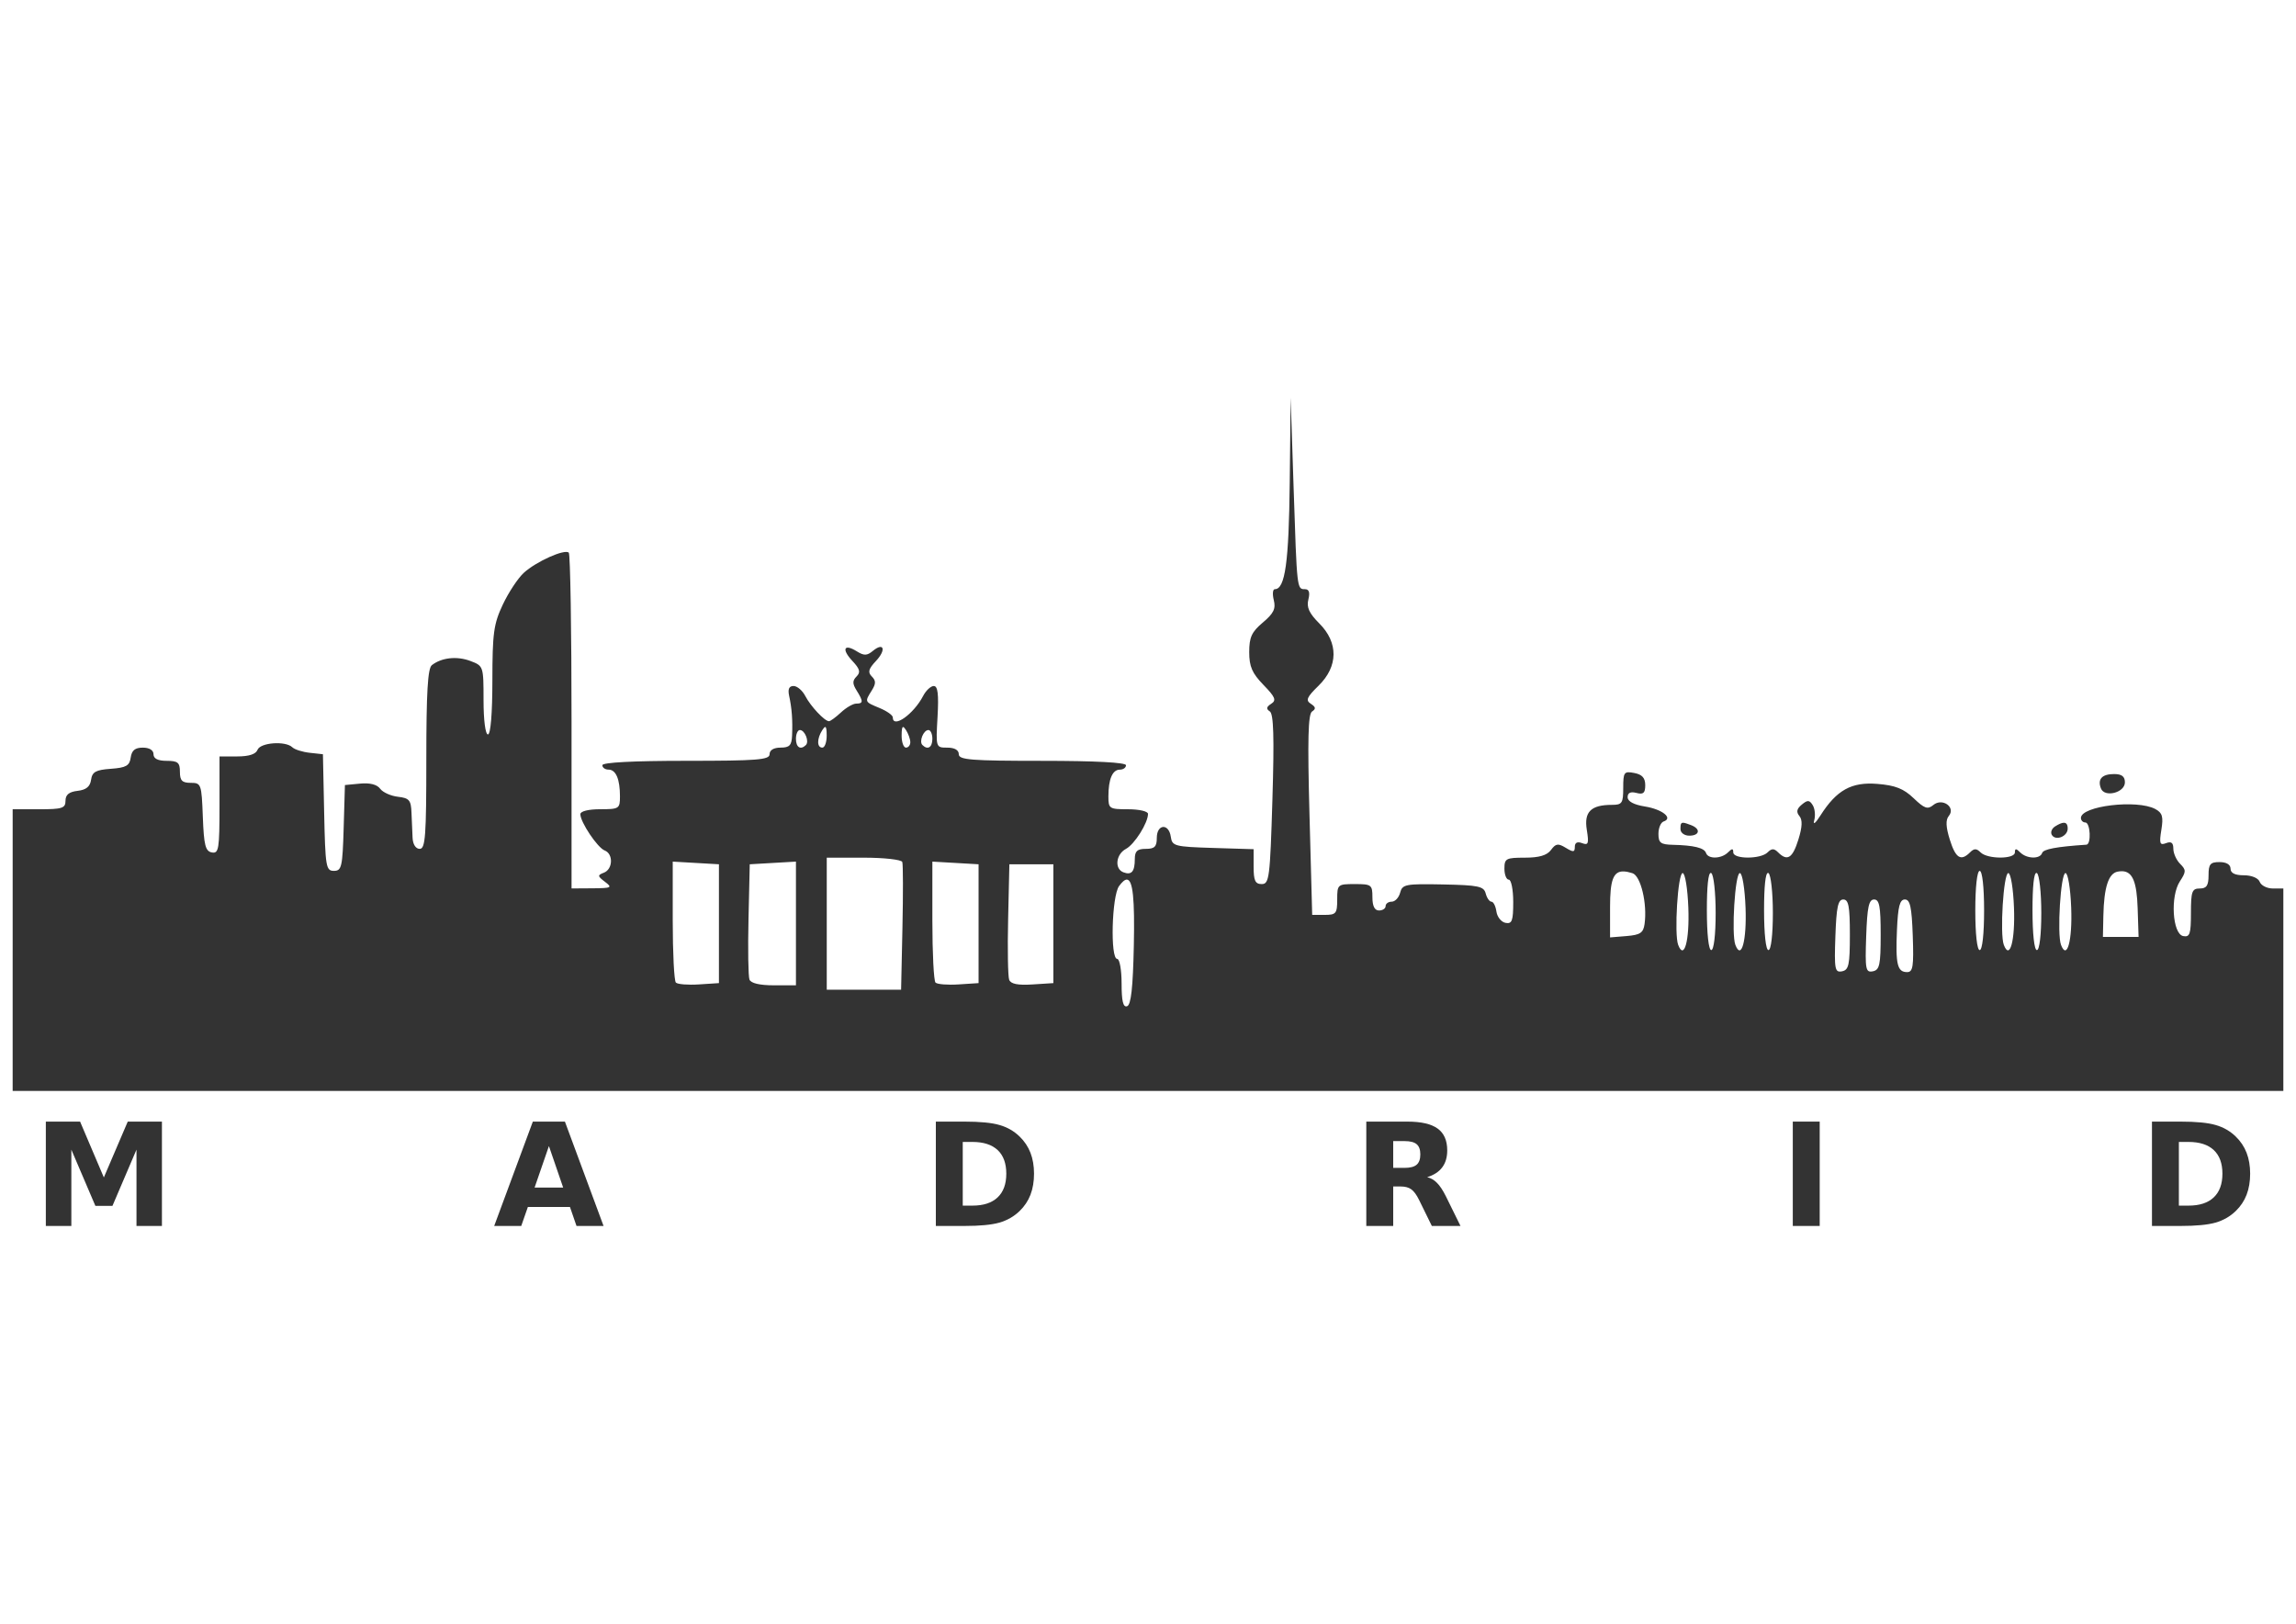 <?xml version="1.0" encoding="UTF-8" standalone="no"?>
<!-- Created with Inkscape (http://www.inkscape.org/) -->

<svg
   xmlns:dc="http://purl.org/dc/elements/1.1/"
   xmlns:cc="http://creativecommons.org/ns#"
   xmlns:rdf="http://www.w3.org/1999/02/22-rdf-syntax-ns#"
   xmlns:svg="http://www.w3.org/2000/svg"
   xmlns="http://www.w3.org/2000/svg"
   xmlns:sodipodi="http://sodipodi.sourceforge.net/DTD/sodipodi-0.dtd"
   xmlns:inkscape="http://www.inkscape.org/namespaces/inkscape"
   width="297mm"
   height="210mm"
   viewBox="0 0 297 210"
   version="1.1"
   id="svg4019"
   inkscape:version="0.92.2 5c3e80d, 2017-08-06"
   sodipodi:docname="madrid.svg">
  <defs
     id="defs4013" />
  <sodipodi:namedview
     id="base"
     pagecolor="#ffffff"
     bordercolor="#666666"
     borderopacity="1.0"
     inkscape:pageopacity="0.0"
     inkscape:pageshadow="2"
     inkscape:zoom="0.85878227"
     inkscape:cx="561.25984"
     inkscape:cy="396.85039"
     inkscape:document-units="mm"
     inkscape:current-layer="layer1"
     showgrid="false"
     inkscape:window-width="1440"
     inkscape:window-height="851"
     inkscape:window-x="0"
     inkscape:window-y="1"
     inkscape:window-maximized="1" />
  <g
     inkscape:label="Livello 1"
     inkscape:groupmode="layer"
     id="layer1"
     transform="translate(0,-87)">
    <g
       id="g4127"
       transform="translate(1.175e-4,-8.732)">
      <path
         inkscape:connector-curvature="0"
         id="path4070"
         d="m 166.954,147.173 -0.119,10.931 c -0.113,10.355 -0.597,13.83 -1.929,13.83 -0.269,0 -0.329,0.635 -0.135,1.411 0.28,1.116 -0.015,1.72 -1.412,2.896 -1.448,1.219 -1.766,1.908 -1.766,3.828 0,1.869 0.372,2.725 1.843,4.243 1.537,1.586 1.703,1.993 0.996,2.447 -0.623,0.4 -0.67,0.659 -0.177,0.98 0.496,0.322 0.584,3.292 0.34,11.384 -0.307,10.148 -0.408,10.949 -1.382,10.949 -0.846,0 -1.051,-0.441 -1.051,-2.255 v -2.256 l -5.265,-0.163 c -4.969,-0.154 -5.276,-0.236 -5.448,-1.445 -0.252,-1.775 -1.81,-1.653 -1.81,0.142 0,1.138 -0.284,1.423 -1.423,1.423 -1.111,0 -1.423,0.291 -1.423,1.328 0,1.618 -0.425,2.107 -1.479,1.702 -1.177,-0.452 -0.97,-2.329 0.335,-3.027 1.113,-0.596 2.852,-3.357 2.852,-4.529 0,-0.329 -1.152,-0.597 -2.561,-0.597 -2.451,0 -2.562,-0.072 -2.562,-1.662 0,-2.236 0.526,-3.462 1.484,-3.462 0.436,0 0.793,-0.256 0.793,-0.569 0,-0.359 -3.985,-0.569 -10.815,-0.569 -9.234,0 -10.815,-0.125 -10.815,-0.854 0,-0.541 -0.545,-0.854 -1.488,-0.854 -1.483,0 -1.487,-0.011 -1.262,-3.985 0.165,-2.924 0.036,-3.985 -0.485,-3.985 -0.391,0 -1.01,0.577 -1.377,1.281 -1.232,2.369 -3.927,4.271 -3.927,2.772 0,-0.275 -0.769,-0.818 -1.708,-1.207 -1.954,-0.809 -1.941,-0.781 -1.01,-2.271 0.548,-0.878 0.549,-1.265 0.004,-1.81 -0.545,-0.545 -0.43,-0.974 0.538,-2.004 1.363,-1.451 1.027,-2.488 -0.418,-1.289 -0.74,0.614 -1.132,0.623 -2.061,0.042 -1.661,-1.037 -2.005,-0.283 -0.568,1.247 0.968,1.03 1.083,1.459 0.538,2.004 -0.545,0.545 -0.544,0.933 0.004,1.81 0.884,1.416 0.875,1.701 -0.05,1.701 -0.411,0 -1.296,0.513 -1.968,1.139 -0.672,0.626 -1.372,1.138 -1.554,1.138 -0.564,0 -2.373,-1.925 -3.074,-3.273 -0.367,-0.704 -1.046,-1.281 -1.511,-1.281 -0.58,0 -0.757,0.404 -0.567,1.281 0.35,1.615 0.462,3.129 0.378,5.123 -0.053,1.273 -0.331,1.565 -1.488,1.565 -0.885,0 -1.423,0.323 -1.423,0.854 0,0.729 -1.581,0.854 -10.815,0.854 -6.831,0 -10.816,0.21 -10.816,0.569 0,0.313 0.357,0.569 0.794,0.569 0.958,0 1.483,1.226 1.483,3.462 0,1.589 -0.11,1.662 -2.561,1.662 -1.527,0 -2.562,0.26 -2.562,0.644 0,1.025 2.218,4.334 3.143,4.689 1.139,0.437 1.07,2.427 -0.1,2.875 -0.849,0.326 -0.834,0.442 0.142,1.181 0.993,0.751 0.857,0.821 -1.62,0.838 l -2.704,0.017 V 189.105 c 0,-11.845 -0.16,-21.696 -0.356,-21.892 -0.518,-0.518 -4.238,1.15 -5.83,2.614 -0.75,0.69 -1.968,2.534 -2.706,4.099 -1.181,2.504 -1.344,3.685 -1.348,9.82 -0.003,4.266 -0.226,6.973 -0.575,6.973 -0.331,0 -0.569,-1.856 -0.569,-4.429 0,-4.395 -0.013,-4.434 -1.702,-5.072 -1.745,-0.659 -3.725,-0.442 -4.987,0.544 -0.528,0.413 -0.712,3.553 -0.712,12.156 0,9.931 -0.122,11.6 -0.853,11.6 -0.512,0 -0.883,-0.569 -0.925,-1.423 -0.039,-0.783 -0.103,-2.256 -0.142,-3.273 -0.062,-1.606 -0.293,-1.875 -1.752,-2.041 -0.924,-0.105 -1.96,-0.574 -2.302,-1.041 -0.4,-0.547 -1.323,-0.783 -2.588,-0.662 l -1.967,0.187 -0.163,5.549 c -0.148,5.052 -0.262,5.55 -1.264,5.55 -1.026,0 -1.112,-0.519 -1.26,-7.542 l -0.159,-7.542 -1.708,-0.187 c -0.939,-0.102 -1.951,-0.422 -2.248,-0.711 -0.882,-0.857 -4.14,-0.619 -4.504,0.328 -0.216,0.564 -1.107,0.854 -2.622,0.854 h -2.295 v 6.304 c 0,5.696 -0.096,6.285 -0.996,6.113 -0.829,-0.158 -1.024,-0.931 -1.162,-4.595 -0.161,-4.254 -0.214,-4.406 -1.565,-4.406 -1.113,0 -1.399,-0.291 -1.399,-1.423 0,-1.202 -0.266,-1.423 -1.708,-1.423 -1.138,0 -1.708,-0.285 -1.708,-0.854 0,-0.525 -0.533,-0.854 -1.384,-0.854 -1.001,0 -1.434,0.354 -1.565,1.281 -0.151,1.061 -0.59,1.311 -2.565,1.455 -1.956,0.142 -2.416,0.398 -2.562,1.423 -0.126,0.884 -0.635,1.303 -1.743,1.43 -1.106,0.127 -1.565,0.503 -1.565,1.281 0,0.966 -0.419,1.101 -3.416,1.101 H 1.638 v 18.215 l -7.006e-4,0.001 v 18.215 H 148.5 295.363 v -13.092 -13.092 h -1.362 c -0.749,0 -1.51,-0.384 -1.69,-0.854 -0.192,-0.499 -1.044,-0.854 -2.053,-0.854 -1.154,0 -1.725,-0.283 -1.725,-0.854 0,-0.531 -0.538,-0.854 -1.423,-0.854 -1.202,0 -1.423,0.266 -1.423,1.708 0,1.328 -0.253,1.708 -1.139,1.708 -1.002,0 -1.139,0.379 -1.139,3.172 0,2.714 -0.143,3.145 -0.996,2.983 -1.397,-0.265 -1.699,-5.149 -0.436,-7.076 0.821,-1.253 0.824,-1.477 0.033,-2.268 -0.483,-0.483 -0.878,-1.364 -0.878,-1.958 0,-0.772 -0.269,-0.977 -0.944,-0.718 -0.807,0.31 -0.894,0.059 -0.605,-1.725 0.277,-1.705 0.132,-2.198 -0.788,-2.69 -2.369,-1.268 -9.617,-0.396 -9.617,1.156 0,0.321 0.256,0.584 0.569,0.584 0.652,0 0.792,2.831 0.142,2.875 -3.881,0.26 -5.562,0.575 -5.728,1.073 -0.272,0.816 -1.993,0.769 -2.84,-0.077 -0.531,-0.531 -0.683,-0.531 -0.683,0 0,0.894 -3.546,0.894 -4.44,0 -0.531,-0.531 -0.835,-0.531 -1.366,0 -1.184,1.184 -1.864,0.755 -2.615,-1.652 -0.513,-1.643 -0.552,-2.549 -0.132,-3.055 0.939,-1.131 -0.831,-2.392 -1.998,-1.423 -0.731,0.607 -1.148,0.464 -2.549,-0.878 -1.291,-1.237 -2.363,-1.661 -4.676,-1.85 -3.359,-0.276 -5.283,0.789 -7.379,4.084 -0.651,1.023 -0.986,1.282 -0.803,0.62 0.174,-0.626 0.085,-1.506 -0.197,-1.956 -0.427,-0.68 -0.664,-0.691 -1.417,-0.067 -0.651,0.54 -0.737,0.952 -0.307,1.47 0.42,0.506 0.381,1.412 -0.131,3.055 -0.751,2.408 -1.431,2.837 -2.615,1.652 -0.531,-0.531 -0.835,-0.531 -1.366,0 -0.894,0.894 -4.44,0.894 -4.44,0 0,-0.531 -0.151,-0.531 -0.683,0 -0.843,0.843 -2.567,0.894 -2.838,0.083 -0.224,-0.671 -1.553,-0.999 -4.307,-1.064 -1.565,-0.037 -1.85,-0.255 -1.85,-1.419 0,-0.757 0.301,-1.476 0.669,-1.599 1.268,-0.423 -0.17,-1.577 -2.41,-1.935 -1.447,-0.231 -2.244,-0.66 -2.244,-1.207 0,-0.567 0.376,-0.749 1.138,-0.549 0.894,0.234 1.139,0.018 1.139,-1.005 0,-0.938 -0.399,-1.38 -1.423,-1.576 -1.319,-0.252 -1.424,-0.111 -1.424,1.926 0,1.98 -0.144,2.198 -1.46,2.198 -2.717,0 -3.629,0.905 -3.252,3.227 0.289,1.784 0.202,2.034 -0.605,1.725 -0.616,-0.237 -0.944,-0.071 -0.944,0.479 0,0.701 -0.194,0.722 -1.172,0.124 -0.989,-0.604 -1.29,-0.56 -1.913,0.28 -0.519,0.699 -1.527,0.996 -3.381,0.996 -2.438,0 -2.641,0.109 -2.641,1.423 0,0.783 0.256,1.423 0.569,1.423 0.313,0 0.57,1.3 0.57,2.888 0,2.443 -0.154,2.859 -0.996,2.698 -0.548,-0.104 -1.078,-0.763 -1.178,-1.464 -0.1,-0.701 -0.39,-1.275 -0.645,-1.275 -0.255,0 -0.589,-0.478 -0.742,-1.062 -0.243,-0.929 -0.932,-1.076 -5.519,-1.168 -4.853,-0.098 -5.264,-0.019 -5.547,1.062 -0.168,0.643 -0.66,1.168 -1.093,1.168 -0.433,0 -0.787,0.256 -0.787,0.569 0,0.313 -0.384,0.569 -0.854,0.569 -0.569,0 -0.854,-0.569 -0.854,-1.708 0,-1.613 -0.126,-1.708 -2.277,-1.708 -2.223,0 -2.277,0.048 -2.277,1.993 0,1.81 -0.148,1.992 -1.618,1.992 h -1.618 l -0.349,-12.932 c -0.264,-9.791 -0.182,-13.04 0.337,-13.377 0.516,-0.335 0.477,-0.58 -0.159,-0.989 -0.703,-0.452 -0.535,-0.847 0.996,-2.344 2.549,-2.492 2.585,-5.564 0.093,-8.056 -1.312,-1.312 -1.664,-2.083 -1.412,-3.087 0.229,-0.911 0.09,-1.339 -0.434,-1.339 -1.05,0 -1.039,0.088 -1.474,-13.092 z m -60.213,42.588 c 0.142,-0.01 0.192,0.338 0.196,1.1 0.005,0.861 -0.248,1.565 -0.561,1.565 -0.72,0 -0.72,-1.163 0,-2.277 0.161,-0.25 0.279,-0.383 0.364,-0.389 z m 10.086,0 c 0.085,0.005 0.204,0.139 0.365,0.389 0.304,0.47 0.557,1.174 0.561,1.565 0.005,0.391 -0.248,0.711 -0.561,0.711 -0.313,0 -0.565,-0.704 -0.561,-1.565 0.004,-0.762 0.054,-1.109 0.196,-1.1 z m -13.358,0.389 c 0.64,0 1.236,1.481 0.78,1.937 -0.685,0.685 -1.289,0.311 -1.289,-0.798 0,-0.626 0.229,-1.138 0.509,-1.138 z m 16.629,0 c 0.28,0 0.509,0.512 0.509,1.138 0,1.11 -0.604,1.484 -1.29,0.798 -0.456,-0.456 0.141,-1.937 0.781,-1.937 z m 153.381,5.693 c -1.574,0 -2.177,0.652 -1.715,1.856 0.47,1.224 3.104,0.558 3.104,-0.784 0,-0.757 -0.408,-1.071 -1.389,-1.071 z m -6.514,6.3 c -0.266,0.004 -0.641,0.163 -1.135,0.476 -0.431,0.273 -0.616,0.771 -0.409,1.105 0.498,0.806 2.047,0.182 2.047,-0.826 0,-0.51 -0.162,-0.761 -0.504,-0.755 z m -49.207,7e-4 c -0.341,-0.024 -0.382,0.216 -0.382,0.815 -2e-5,0.474 0.506,0.854 1.139,0.854 1.357,0 1.51,-0.874 0.238,-1.362 -0.477,-0.183 -0.79,-0.292 -0.995,-0.307 z m -110.813,4.515 h 4.792 c 2.635,0 4.876,0.252 4.98,0.56 0.104,0.308 0.112,4.15 0.018,8.539 l -0.173,7.979 h -4.808 -4.808 v -8.538 z m -19.923,0.509 2.988,0.172 2.988,0.172 v 7.685 7.685 l -2.583,0.168 c -1.421,0.093 -2.765,-0.014 -2.988,-0.237 -0.223,-0.223 -0.406,-3.835 -0.406,-8.026 z m 15.938,0 v 7.999 7.999 h -2.864 c -1.831,0 -2.967,-0.268 -3.149,-0.743 -0.157,-0.409 -0.213,-3.931 -0.124,-7.827 l 0.161,-7.083 2.988,-0.173 z m 17.647,0 2.988,0.172 2.988,0.172 v 7.685 7.685 l -2.583,0.168 c -1.421,0.093 -2.765,-0.014 -2.988,-0.237 -0.223,-0.223 -0.406,-3.835 -0.406,-8.026 z m 9.961,0.344 h 2.846 2.846 v 7.685 7.685 l -2.71,0.173 c -1.888,0.121 -2.8,-0.061 -3.007,-0.601 -0.163,-0.426 -0.225,-3.962 -0.136,-7.859 z m 125.516,0.854 c 0.337,0 0.57,2.088 0.57,5.124 0,3.036 -0.232,5.123 -0.57,5.123 -0.337,0 -0.569,-2.087 -0.569,-5.123 0,-3.036 0.232,-5.124 0.569,-5.124 z m 18.461,0.046 c 1.331,0.058 1.863,1.424 1.972,4.788 l 0.12,3.705 h -2.307 -2.307 l 0.057,-2.704 c 0.077,-3.698 0.66,-5.508 1.845,-5.736 0.224,-0.043 0.43,-0.062 0.62,-0.053 z m -64.501,0.027 c 0.319,0.011 0.69,0.091 1.121,0.227 1.08,0.343 1.939,3.951 1.567,6.584 v 6.9e-4 c -0.16,1.13 -0.568,1.401 -2.328,1.546 l -2.134,0.176 v -3.958 c 0,-3.397 0.395,-4.626 1.775,-4.576 z m 11.25,0.193 c 0.021,-10e-4 0.044,0.005 0.067,0.019 0.313,0.193 0.569,2.514 0.569,5.157 0,2.824 -0.235,4.805 -0.569,4.805 -0.338,0 -0.569,-2.098 -0.569,-5.157 0,-3.087 0.18,-4.806 0.502,-4.824 z m 7.4,0 c 0.021,-10e-4 0.043,0.005 0.066,0.019 0.313,0.193 0.57,2.514 0.57,5.157 0,2.824 -0.235,4.805 -0.57,4.805 -0.338,0 -0.569,-2.098 -0.569,-5.157 0,-3.087 0.181,-4.806 0.503,-4.824 z m 34.723,0 c 0.021,-10e-4 0.044,0.005 0.067,0.019 0.313,0.193 0.569,2.514 0.569,5.157 0,2.824 -0.234,4.805 -0.569,4.805 -0.338,0 -0.569,-2.098 -0.569,-5.157 0,-3.087 0.18,-4.806 0.502,-4.824 z m -45.757,0.019 c 0.317,0 0.643,1.991 0.737,4.5 0.159,4.252 -0.542,6.806 -1.314,4.792 -0.535,-1.393 -0.044,-9.292 0.577,-9.292 z m 7.4,0 c 0.317,0 0.644,1.991 0.737,4.5 0.159,4.252 -0.542,6.806 -1.315,4.792 -0.535,-1.393 -0.044,-9.292 0.577,-9.292 z m 34.724,0 c 0.317,0 0.643,1.991 0.737,4.5 0.159,4.252 -0.541,6.806 -1.314,4.792 -0.535,-1.393 -0.044,-9.292 0.577,-9.292 z m 7.4,0 c 0.317,0 0.644,1.991 0.737,4.5 0.159,4.252 -0.542,6.806 -1.315,4.792 -0.535,-1.393 -0.044,-9.292 0.577,-9.292 z m -121.426,0.843 c 0.8,-0.004 1.034,2.567 0.909,8.549 -0.114,5.451 -0.361,7.659 -0.871,7.828 -0.513,0.17 -0.711,-0.653 -0.711,-2.942 0,-1.748 -0.256,-3.178 -0.569,-3.178 -0.917,0 -0.704,-8.138 0.246,-9.426 0.4,-0.542 0.73,-0.83 0.997,-0.831 z m 92.68,2.573 c 0.688,0 0.854,0.885 0.854,4.546 0,3.917 -0.141,4.573 -1.02,4.743 -0.925,0.178 -1.005,-0.246 -0.854,-4.546 0.132,-3.762 0.343,-4.743 1.02,-4.743 z m 3.985,0 c 0.688,0 0.854,0.885 0.854,4.546 0,3.917 -0.141,4.573 -1.02,4.743 -0.925,0.178 -1.005,-0.246 -0.854,-4.546 0.132,-3.762 0.343,-4.743 1.02,-4.743 z m 3.985,0 c 0.677,0 0.888,0.975 1.019,4.696 0.139,3.96 0.025,4.696 -0.729,4.696 -1.268,0 -1.508,-0.996 -1.314,-5.465 0.132,-3.037 0.364,-3.928 1.024,-3.928 z"
         style="fill:#333333;stroke-width:0.569" />
      <g
         transform="translate(1.211,-4.233)"
         id="g4117">
        <path
           inkscape:connector-curvature="0"
           id="path4092"
           style="font-style:normal;font-variant:normal;font-weight:bold;font-stretch:normal;font-size:10.583px;line-height:1.25;font-family:'.Beirut PUA';-inkscape-font-specification:'.Beirut PUA, Bold';font-variant-ligatures:normal;font-variant-caps:normal;font-variant-numeric:normal;font-feature-settings:normal;text-align:start;letter-spacing:0px;word-spacing:0px;writing-mode:lr-tb;text-anchor:start;fill:#333333;fill-opacity:1;stroke:none;stroke-width:0.463"
           d="m 4.718,245.026 h 4.43 l 3.074,7.223 3.092,-7.223 h 4.421 v 13.497 h -3.291 v -9.872 l -3.11,7.278 h -2.206 l -3.11,-7.278 v 9.872 h -3.3 z" />
        <path
           inkscape:connector-curvature="0"
           id="path4094"
           style="font-style:normal;font-variant:normal;font-weight:bold;font-stretch:normal;font-size:10.583px;line-height:1.25;font-family:'.Beirut PUA';-inkscape-font-specification:'.Beirut PUA, Bold';font-variant-ligatures:normal;font-variant-caps:normal;font-variant-numeric:normal;font-feature-settings:normal;text-align:start;letter-spacing:0px;word-spacing:0px;writing-mode:lr-tb;text-anchor:start;fill:#333333;fill-opacity:1;stroke:none;stroke-width:0.463"
           d="m 72.515,256.065 h -5.442 l -0.859,2.459 h -3.499 l 4.999,-13.497 h 4.15 l 4.999,13.497 h -3.499 z m -4.574,-2.504 h 3.698 l -1.844,-5.37 z" />
        <path
           inkscape:connector-curvature="0"
           id="path4096"
           style="font-style:normal;font-variant:normal;font-weight:bold;font-stretch:normal;font-size:10.583px;line-height:1.25;font-family:'.Beirut PUA';-inkscape-font-specification:'.Beirut PUA, Bold';font-variant-ligatures:normal;font-variant-caps:normal;font-variant-numeric:normal;font-feature-settings:normal;text-align:start;letter-spacing:0px;word-spacing:0px;writing-mode:lr-tb;text-anchor:start;fill:#333333;fill-opacity:1;stroke:none;stroke-width:0.463"
           d="m 123.326,247.657 v 8.236 h 1.248 q 2.134,0 3.255,-1.058 1.13,-1.058 1.13,-3.074 0,-2.007 -1.121,-3.056 -1.121,-1.049 -3.264,-1.049 z m -3.481,-2.631 h 3.67 q 3.074,0 4.574,0.443 1.51,0.434 2.586,1.483 0.949,0.913 1.41,2.106 0.461,1.193 0.461,2.703 0,1.528 -0.461,2.73 -0.461,1.193 -1.41,2.106 -1.085,1.049 -2.604,1.492 -1.519,0.434 -4.556,0.434 h -3.67 z" />
        <path
           inkscape:connector-curvature="0"
           id="path4098"
           style="font-style:normal;font-variant:normal;font-weight:bold;font-stretch:normal;font-size:10.583px;line-height:1.25;font-family:'.Beirut PUA';-inkscape-font-specification:'.Beirut PUA, Bold';font-variant-ligatures:normal;font-variant-caps:normal;font-variant-numeric:normal;font-feature-settings:normal;text-align:start;letter-spacing:0px;word-spacing:0px;writing-mode:lr-tb;text-anchor:start;fill:#333333;fill-opacity:1;stroke:none;stroke-width:0.463"
           d="m 180.473,251.011 q 1.094,0 1.564,-0.407 0.479,-0.407 0.479,-1.338 0,-0.922 -0.479,-1.32 -0.47,-0.398 -1.564,-0.398 h -1.465 v 3.462 z m -1.465,2.405 v 5.108 h -3.481 v -13.497 h 5.316 q 2.667,0 3.905,0.895 1.248,0.895 1.248,2.83 0,1.338 -0.651,2.197 -0.642,0.859 -1.944,1.266 0.714,0.163 1.275,0.741 0.57,0.57 1.148,1.736 l 1.889,3.833 h -3.707 l -1.645,-3.354 q -0.497,-1.013 -1.013,-1.383 -0.506,-0.371 -1.356,-0.371 z" />
        <path
           inkscape:connector-curvature="0"
           id="path4100"
           style="font-style:normal;font-variant:normal;font-weight:bold;font-stretch:normal;font-size:10.583px;line-height:1.25;font-family:'.Beirut PUA';-inkscape-font-specification:'.Beirut PUA, Bold';font-variant-ligatures:normal;font-variant-caps:normal;font-variant-numeric:normal;font-feature-settings:normal;text-align:start;letter-spacing:0px;word-spacing:0px;writing-mode:lr-tb;text-anchor:start;fill:#333333;fill-opacity:1;stroke:none;stroke-width:0.463"
           d="m 230.696,245.026 h 3.481 v 13.497 h -3.481 z" />
        <path
           inkscape:connector-curvature="0"
           id="path4102"
           style="font-style:normal;font-variant:normal;font-weight:bold;font-stretch:normal;font-size:10.583px;line-height:1.25;font-family:'.Beirut PUA';-inkscape-font-specification:'.Beirut PUA, Bold';font-variant-ligatures:normal;font-variant-caps:normal;font-variant-numeric:normal;font-feature-settings:normal;text-align:start;letter-spacing:0px;word-spacing:0px;writing-mode:lr-tb;text-anchor:start;fill:#333333;fill-opacity:1;stroke:none;stroke-width:0.463"
           d="m 280.638,247.657 v 8.236 h 1.248 q 2.134,0 3.255,-1.058 1.13,-1.058 1.13,-3.074 0,-2.007 -1.121,-3.056 -1.121,-1.049 -3.264,-1.049 z m -3.481,-2.631 h 3.67 q 3.074,0 4.574,0.443 1.51,0.434 2.586,1.483 0.949,0.913 1.41,2.106 0.461,1.193 0.461,2.703 0,1.528 -0.461,2.73 -0.461,1.193 -1.41,2.106 -1.085,1.049 -2.604,1.492 -1.519,0.434 -4.556,0.434 h -3.67 z" />
      </g>
    </g>
  </g>
</svg>
